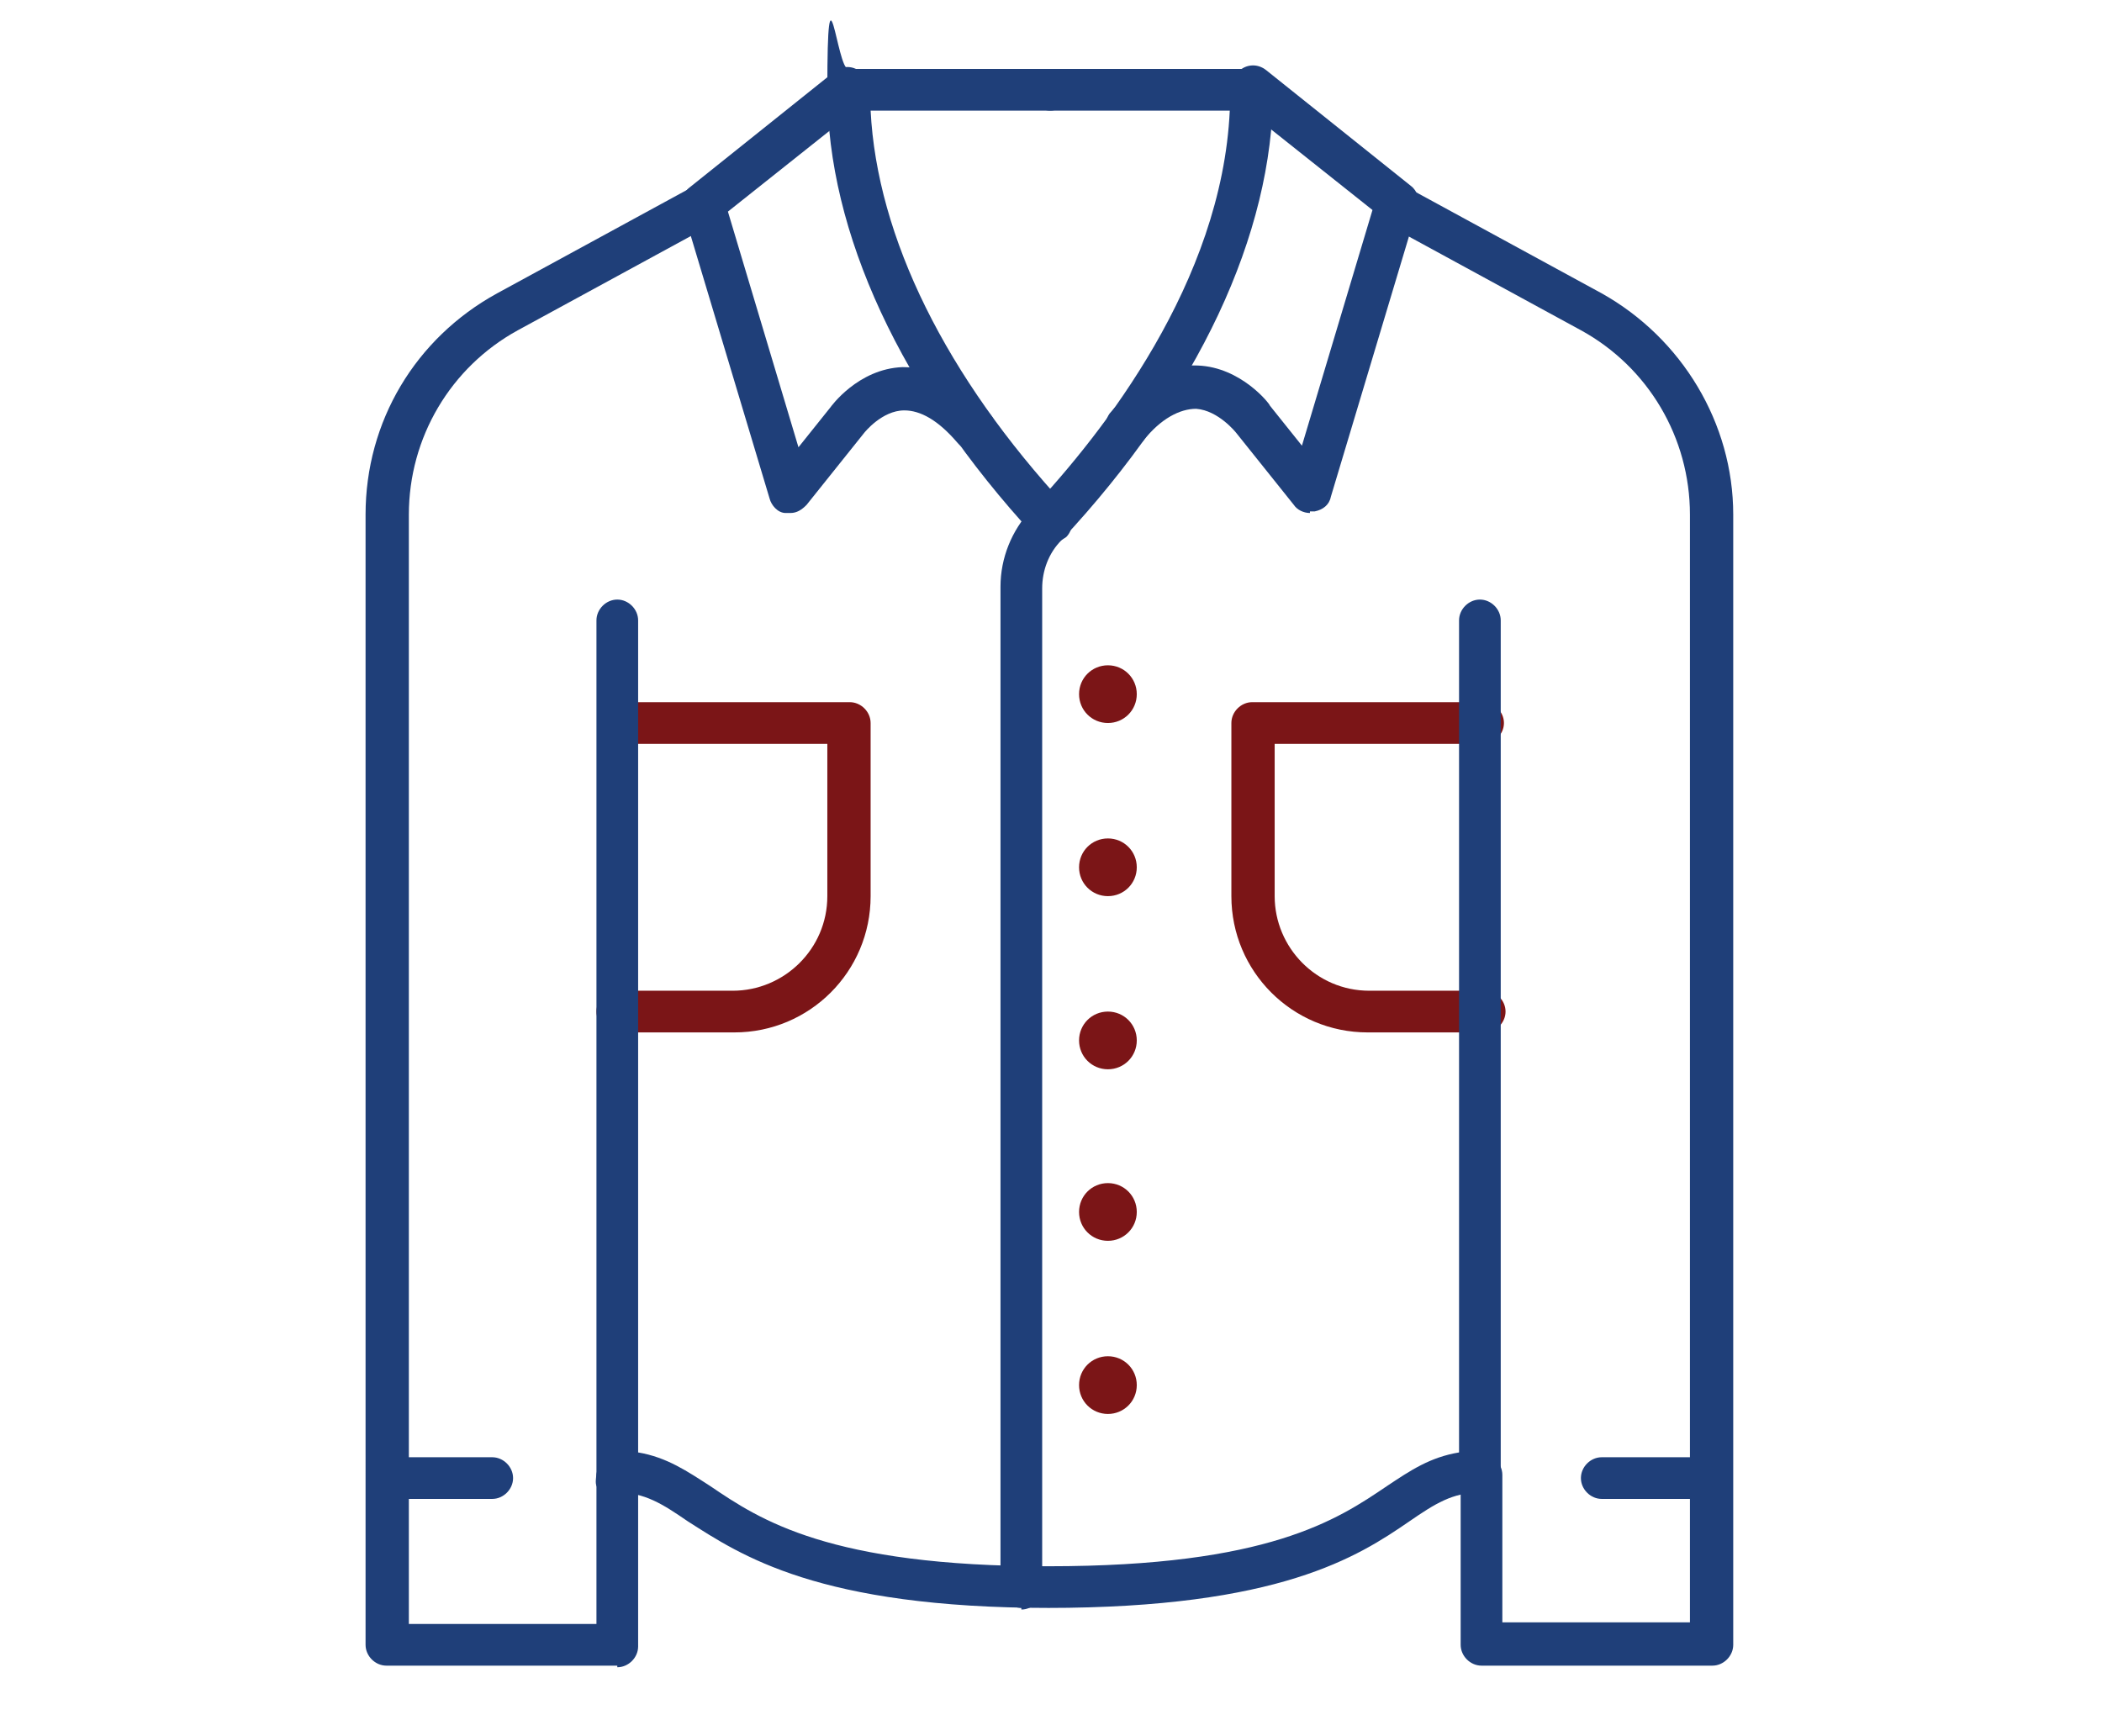<?xml version="1.0" encoding="UTF-8"?>
<svg id="Group_1464" xmlns="http://www.w3.org/2000/svg" version="1.1" viewBox="0 0 131.1 108.3">
  <!-- Generator: Adobe Illustrator 29.4.0, SVG Export Plug-In . SVG Version: 2.1.0 Build 152)  -->
  <defs>
    <style>
      .st0 {
        fill: #1f3f79;
      }

      .st1 {
        fill: #7b1517;
      }
    </style>
  </defs>
  <g id="Group_1465">
    <path class="st0" d="M63.7,100.3c-.7,0-1.3-.6-1.3-1.3v-62.4c0-1.8.7-3.5,1.9-4.8,4.5-4.8,11.9-14.2,12.4-24.9h-11.2c-.7,0-1.3-.6-1.3-1.3s.6-1.3,1.3-1.3h12.6c.7,0,1.3.6,1.3,1.3,0,9-4.7,19-13.2,28.1-.8.8-1.2,1.9-1.2,3v62.4c0,.7-.6,1.3-1.3,1.3Z"/>
    <path class="st0" d="M81.7,32c-.4,0-.8-.2-1-.5l-3.6-4.5c0,0-1.1-1.4-2.5-1.5-1,0-2.2.6-3.3,2-.5.6-1.3.6-1.9.2-.6-.5-.6-1.3-.2-1.9,1.7-2,3.6-3.1,5.5-3,2.7.1,4.5,2.4,4.5,2.5l2,2.5,4.4-14.7-8.3-6.6c-.6-.5-.7-1.3-.2-1.9.5-.6,1.3-.7,1.9-.2l9,7.2c.4.3.6.9.4,1.4l-5.4,18c-.1.5-.5.8-1,.9,0,0-.2,0-.3,0Z"/>
    <path class="st0" d="M106.8,103.9h-14.4c-.7,0-1.3-.6-1.3-1.3v-10.6c0-.7.6-1.3,1.3-1.3s1.3.6,1.3,1.3v9.2h11.7V32.1c0-4.8-2.6-9.2-6.8-11.5l-12.3-6.7c-.6-.4-.9-1.2-.5-1.8.4-.6,1.2-.9,1.8-.5l12.3,6.7c5,2.8,8.2,8.1,8.2,13.8v70.5c0,.7-.6,1.3-1.3,1.3Z"/>
    <path class="st1" d="M92.5,64.4h-7.2c-4.7,0-8.5-3.8-8.5-8.5v-10.8c0-.7.6-1.3,1.3-1.3h14.4c.7,0,1.3.6,1.3,1.3s-.6,1.3-1.3,1.3h-13v9.5c0,3.2,2.6,5.9,5.9,5.9h7.2c.7,0,1.3.6,1.3,1.3s-.6,1.3-1.3,1.3Z"/>
    <path class="st0" d="M65.5,33.8c-.4,0-.7-.1-1-.4-8.3-9-12.9-18.9-12.9-27.8s.6-1.3,1.3-1.3h12.6c.7,0,1.3.6,1.3,1.3s-.6,1.3-1.3,1.3h-11.2c.4,7.9,4.7,16.6,12.2,24.7.5.5.5,1.4,0,1.9-.3.2-.6.4-.9.4Z"/>
    <path class="st0" d="M49.3,32c0,0-.2,0-.3,0-.5,0-.9-.5-1-.9l-5.4-18c-.2-.5,0-1.1.4-1.4l9-7.2c.6-.5,1.4-.4,1.9.2.5.6.4,1.4-.2,1.9l-8.3,6.6,4.4,14.7,2-2.5s1.7-2.4,4.5-2.5c1.9,0,3.8.9,5.5,3,.5.6.4,1.4-.2,1.9-.6.5-1.4.4-1.9-.2-1.2-1.4-2.3-2-3.3-2-1.4,0-2.5,1.4-2.5,1.4l-3.6,4.5c-.3.3-.6.5-1,.5Z"/>
    <path class="st0" d="M38.5,103.9h-14.4c-.7,0-1.3-.6-1.3-1.3V32.1c0-5.8,3.1-11,8.2-13.8l12.3-6.7c.6-.4,1.5-.1,1.8.5.4.6.1,1.5-.5,1.8l-12.3,6.7c-4.2,2.3-6.8,6.7-6.8,11.5v69.2h11.7v-9.2c0-.7.6-1.3,1.3-1.3s1.3.6,1.3,1.3v10.6c0,.7-.6,1.3-1.3,1.3Z"/>
    <path class="st1" d="M45.7,64.4h-7.2c-.7,0-1.3-.6-1.3-1.3s.6-1.3,1.3-1.3h7.2c3.2,0,5.9-2.6,5.9-5.9v-9.5h-13c-.7,0-1.3-.6-1.3-1.3s.6-1.3,1.3-1.3h14.4c.7,0,1.3.6,1.3,1.3v10.8c0,4.7-3.8,8.5-8.5,8.5Z"/>
    <path id="Path_586" class="st1" d="M70.9,43.3c0-1-.8-1.8-1.8-1.8s-1.8.8-1.8,1.8.8,1.8,1.8,1.8c1,0,1.8-.8,1.8-1.8h0"/>
    <path id="Path_587" class="st1" d="M70.9,54.1c0-1-.8-1.8-1.8-1.8s-1.8.8-1.8,1.8.8,1.8,1.8,1.8c1,0,1.8-.8,1.8-1.8h0"/>
    <path id="Path_588" class="st1" d="M70.9,64.9c0-1-.8-1.8-1.8-1.8-1,0-1.8.8-1.8,1.8,0,1,.8,1.8,1.8,1.8h0c1,0,1.8-.8,1.8-1.8h0"/>
    <path id="Path_589" class="st1" d="M70.9,75.6c0-1-.8-1.8-1.8-1.8-1,0-1.8.8-1.8,1.8,0,1,.8,1.8,1.8,1.8h0c1,0,1.8-.8,1.8-1.8h0"/>
    <path id="Path_590" class="st1" d="M70.9,86.4c0-1-.8-1.8-1.8-1.8-1,0-1.8.8-1.8,1.8,0,1,.8,1.8,1.8,1.8h0c1,0,1.8-.8,1.8-1.8h0"/>
    <path class="st0" d="M106.3,93.5h-6.4c-.7,0-1.3-.6-1.3-1.3s.6-1.3,1.3-1.3h6.4c.7,0,1.3.6,1.3,1.3s-.6,1.3-1.3,1.3Z"/>
    <path class="st0" d="M30.7,93.5h-6.4c-.7,0-1.3-.6-1.3-1.3s.6-1.3,1.3-1.3h6.4c.7,0,1.3.6,1.3,1.3s-.6,1.3-1.3,1.3Z"/>
    <path class="st0" d="M65.5,100.3c-14.5,0-19.3-3.3-22.6-5.4-1.6-1.1-2.7-1.8-4.4-1.8s-1.3-.6-1.3-1.3v-53.1c0-.7.6-1.3,1.3-1.3s1.3.6,1.3,1.3v51.9c1.8.3,3.1,1.2,4.5,2.1,3.1,2.1,7.4,5,21.1,5s18-2.9,21.1-5c1.5-1,2.7-1.8,4.5-2.1v-51.9c0-.7.6-1.3,1.3-1.3s1.3.6,1.3,1.3v53.1c0,.7-.6,1.3-1.3,1.3-1.7,0-2.8.7-4.4,1.8-3.2,2.2-8.1,5.4-22.6,5.4Z"/>
  </g>
</svg>